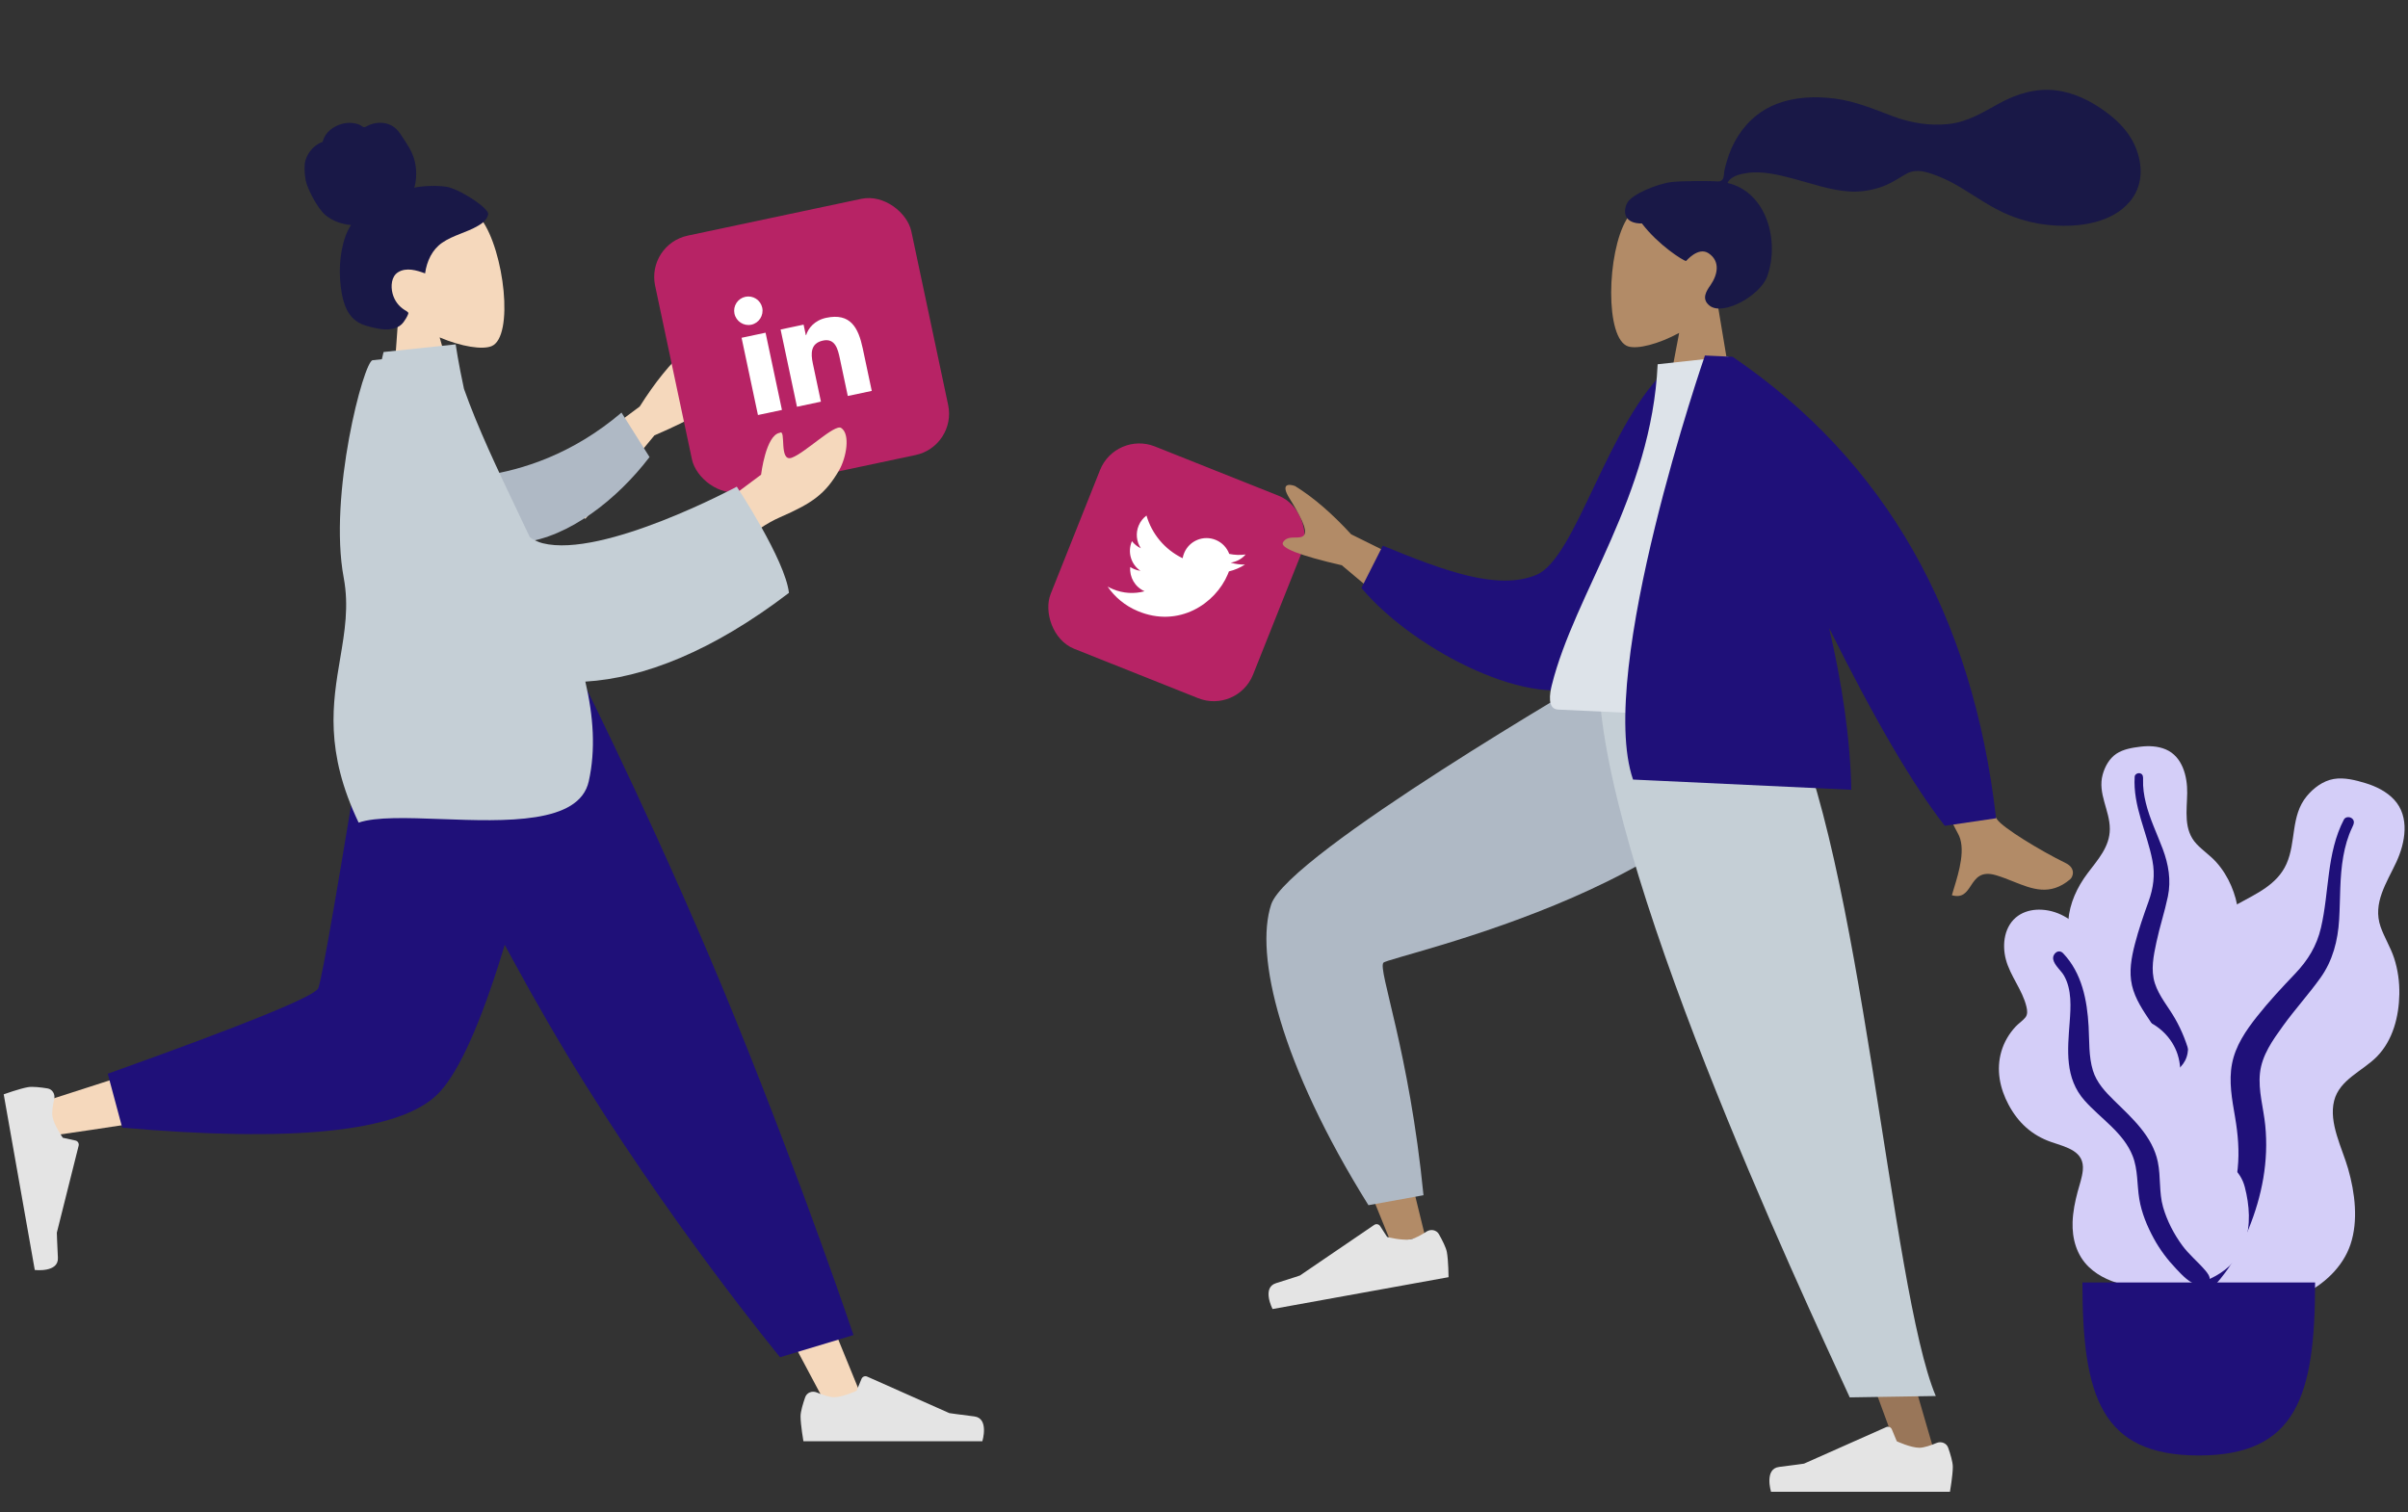 <svg xmlns="http://www.w3.org/2000/svg" width="570" height="358" viewBox="0 0 570 358" fill="none"><rect x="0" y="0" width="570" height="358" fill="#333333" stroke="none"/><rect x="264.089" y="101.996" width="51.574" height="51.574" rx="10" transform="rotate(21.723 264.089 101.996)" fill="#B72365"></rect><path fill-rule="evenodd" clip-rule="evenodd" d="M104.068 79.882C109.291 82.099 114.219 82.832 116.36 81.949C121.728 79.735 119.386 59.349 113.95 51.946C108.515 44.543 85.87 44.166 86.984 60.19C87.37 65.752 90.38 70.341 94.37 73.869L92.239 103.286L110.087 100.778L104.068 79.882Z" fill="#F5D8BC"></path><path fill-rule="evenodd" clip-rule="evenodd" d="M105.675 44.216C103.132 43.818 99.556 44.064 98.091 44.443C98.653 42.3 98.673 39.998 98.09 37.842C97.524 35.746 96.313 34.064 95.161 32.285C94.63 31.465 94.046 30.657 93.263 30.083C92.465 29.498 91.513 29.172 90.552 29.087C89.568 29.001 88.574 29.159 87.648 29.493C87.238 29.641 86.886 29.887 86.487 30.052C86.079 30.221 85.836 29.985 85.491 29.763C84.659 29.226 83.527 29.063 82.573 29.081C81.502 29.102 80.432 29.414 79.477 29.9C78.546 30.374 77.684 31.051 77.089 31.945C76.825 32.343 76.596 32.786 76.472 33.256C76.422 33.449 76.424 33.559 76.251 33.652C76.091 33.737 75.894 33.767 75.728 33.85C74.123 34.656 72.865 36.157 72.314 37.934C71.993 38.97 72.017 40.713 72.346 42.623C72.675 44.533 75.117 49.296 76.999 50.894C78.678 52.32 80.962 53.096 83.086 53.277C81.939 55.026 81.303 57.099 80.909 59.172C80.48 61.424 80.342 63.72 80.495 66.019C80.64 68.203 80.947 70.491 81.752 72.535C82.506 74.446 83.751 75.926 85.593 76.717C86.437 77.08 87.323 77.316 88.21 77.522C89.085 77.725 89.96 77.918 90.854 77.975C92.545 78.083 94.431 77.758 95.515 76.276C95.905 75.741 96.324 75.079 96.576 74.458C96.667 74.235 96.72 74.089 96.546 73.908C96.338 73.691 96.03 73.545 95.779 73.387C94.351 72.487 93.359 71.158 92.919 69.475C92.473 67.766 92.626 65.459 94.213 64.463C96.172 63.233 98.625 63.984 100.624 64.724C101.023 61.834 102.293 59.104 104.656 57.472C107.27 55.667 110.474 55.048 113.195 53.432C113.903 53.011 114.62 52.545 115.084 51.825C115.278 51.524 115.501 51.137 115.544 50.769C115.6 50.286 115.243 49.937 114.959 49.606C113.452 47.852 108.218 44.615 105.675 44.216Z" fill="#191847"></path><path fill-rule="evenodd" clip-rule="evenodd" d="M98.63 162.258L154.434 255.272L196.271 333.907H205.282L135.184 162.258L98.63 162.258Z" fill="#F5D8BC"></path><path fill-rule="evenodd" clip-rule="evenodd" d="M193.337 329.653C192.259 329.202 190.986 329.676 190.6 330.779C190.085 332.247 189.501 334.163 189.501 335.297C189.501 337.322 190.178 341.208 190.178 341.208C192.534 341.208 232.536 341.208 232.536 341.208C232.536 341.208 234.187 335.766 230.629 335.332C227.072 334.898 224.719 334.548 224.719 334.548L205.264 325.901C204.75 325.673 204.149 325.913 203.934 326.433L202.766 329.257C202.766 329.257 199.473 330.789 197.414 330.789C196.307 330.789 194.641 330.199 193.337 329.653Z" fill="#E4E4E4"></path><path fill-rule="evenodd" clip-rule="evenodd" d="M184.652 321.315L202.03 316.074C202.03 316.074 190.609 282.035 174.034 241.156C157.459 200.277 138.433 162.258 138.433 162.258H89.351C89.351 162.258 110.504 210.351 134.202 249.655C157.899 288.959 184.652 321.315 184.652 321.315Z" fill="#1F1079"></path><path fill-rule="evenodd" clip-rule="evenodd" d="M94.962 162.258C89.695 194.943 79.537 236.703 78.579 237.992C77.939 238.851 54.931 246.538 9.554 261.052L11.5 268.974C65.613 261.19 94.125 255.151 97.038 250.857C101.408 244.415 123.224 193.528 131.674 162.258H94.962Z" fill="#F5D8BC"></path><path fill-rule="evenodd" clip-rule="evenodd" d="M25.505 254.204L28.933 266.963C69.406 270.502 94.205 267.945 103.33 259.292C112.454 250.638 122.853 218.294 134.527 162.258H87.724C80.328 208.144 76.193 232.05 75.319 233.976C74.445 235.902 57.841 242.645 25.505 254.204Z" fill="#1F1079"></path><path fill-rule="evenodd" clip-rule="evenodd" d="M12.838 260.184C13.097 259.041 12.406 257.865 11.248 257.677C9.71 257.427 7.718 257.187 6.599 257.384C4.599 257.735 0.878 259.075 0.878 259.075C1.287 261.388 8.233 300.663 8.233 300.663C8.233 300.663 13.896 301.339 13.707 297.771C13.518 294.203 13.454 291.832 13.454 291.832L18.616 271.235C18.753 270.688 18.41 270.136 17.859 270.015L14.869 269.359C14.869 269.359 12.784 266.392 12.426 264.37C12.235 263.287 12.526 261.556 12.838 260.184Z" fill="#E4E4E4"></path><path fill-rule="evenodd" clip-rule="evenodd" d="M127.593 113.971L151.426 96.248C155.004 90.563 158.679 86.021 162.45 82.624C163.648 81.915 165.83 81.281 164.265 85.258C162.701 89.235 161.235 93.488 162.455 94.474C163.676 95.46 166.098 93.503 167.628 95.211C168.648 96.349 164.409 98.971 154.91 103.074L138.559 122.832L127.593 113.971Z" fill="#F5D8BC"></path><path fill-rule="evenodd" clip-rule="evenodd" d="M114.581 112.596C123.609 111.23 135.398 107.632 147.119 97.682L153.75 108.205C146.11 118.232 134.646 127.2 123.693 128.427C115.062 129.395 109.21 119.644 114.581 112.596Z" fill="#AFB9C5"></path><rect x="153" y="57.859" width="62" height="62" rx="10" transform="rotate(-11.97 153 57.859)" fill="#B72365"></rect><path d="M185.095 97.052L179.416 98.256L175.539 79.969L181.217 78.765L185.095 97.052ZM177.846 76.873C176.03 77.258 174.238 76.066 173.854 74.25C173.669 73.377 173.838 72.468 174.324 71.72C174.81 70.972 175.573 70.449 176.445 70.264C177.317 70.079 178.227 70.248 178.975 70.734C179.722 71.22 180.246 71.983 180.431 72.855C180.816 74.671 179.661 76.488 177.846 76.873ZM206.348 92.546L200.682 93.748L198.795 84.845C198.345 82.724 197.725 80.012 194.815 80.629C191.863 81.255 191.899 83.656 192.405 86.04L194.324 95.096L188.652 96.298L184.775 78.01L190.221 76.856L190.75 79.35L190.829 79.334C191.283 77.736 192.813 75.827 195.576 75.241C201.324 74.023 203.183 77.584 204.225 82.499L206.355 92.545L206.348 92.546Z" fill="white"></path><path fill-rule="evenodd" clip-rule="evenodd" d="M169.692 120.182L180.158 112.379C180.158 112.379 181.272 102.99 184.583 102.467C186.172 101.439 184.284 109.482 187.413 108.368C190.543 107.253 197.588 100.316 199.109 101.31C201.36 102.78 200.329 108.41 198.598 111.382C195.365 116.936 192.346 119.104 184.605 122.475C178.534 125.12 171.932 131.436 171.932 131.436L169.692 120.182Z" fill="#F5D8BC"></path><path fill-rule="evenodd" clip-rule="evenodd" d="M109.828 92.057C108.498 85.934 107.861 81.528 107.861 81.528L90.792 83.34C90.654 83.909 90.521 84.478 90.394 85.046L88.194 85.284C86.121 85.508 77.695 117.181 81.36 136.771C82.619 143.498 81.598 149.529 80.523 155.88C78.739 166.416 76.807 177.83 84.893 194.752C89.003 193.347 96.436 193.618 104.525 193.914C119.664 194.467 137.102 195.104 139.361 184.989C141.033 177.498 140.477 169.563 138.556 161.37C152.4 160.538 168.655 154.177 186.752 140.36C185.879 132.552 174.411 115.218 174.411 115.218C174.411 115.218 142.747 132.224 128.445 128.607C127.397 128.342 126.392 127.863 125.429 127.202C124.427 125.076 123.413 122.949 122.4 120.824C117.762 111.097 113.148 101.417 109.828 92.057Z" fill="#C5CFD6"></path><path fill-rule="evenodd" clip-rule="evenodd" d="M397.475 78.817C392.48 81.509 387.641 82.696 385.428 82.016C379.877 80.309 380.319 59.793 385.045 51.918C389.77 44.043 412.282 41.568 412.66 57.627C412.791 63.2 410.219 68.048 406.573 71.932L411.423 101.024L393.419 100.181L397.475 78.817Z" fill="#B28B67"></path><path fill-rule="evenodd" clip-rule="evenodd" d="M395.742 43.089C398.133 42.812 404.534 42.844 405.713 42.899C406.466 42.935 407.274 43.144 407.752 42.476C408.144 41.928 408.054 40.968 408.194 40.318C408.356 39.563 408.571 38.82 408.788 38.079C409.405 35.971 410.283 33.98 411.467 32.127C413.688 28.65 416.828 25.992 420.704 24.542C424.983 22.94 429.75 22.75 434.245 23.326C439.056 23.942 443.353 25.736 447.843 27.446C452.121 29.074 456.646 29.848 461.223 29.365C465.834 28.878 469.409 26.566 473.381 24.398C477.447 22.179 482.039 20.818 486.696 21.398C491.043 21.94 494.98 23.924 498.476 26.492C501.746 28.895 504.405 31.726 505.799 35.601C507.299 39.769 507.088 44.257 504.137 47.74C499.86 52.79 492.311 53.794 486.09 53.368C482.492 53.122 478.985 52.3 475.64 50.949C471.179 49.146 467.386 46.267 463.246 43.882C461.303 42.762 459.284 41.823 457.155 41.115C455.089 40.427 453.04 40.06 451.086 41.233C449.018 42.472 447.16 43.699 444.827 44.426C442.589 45.124 440.237 45.463 437.893 45.336C433.334 45.087 428.903 43.459 424.517 42.303C420.941 41.36 417.111 40.408 413.393 40.979C411.842 41.218 409.567 41.754 408.937 43.32C418.201 45.446 421.331 57.137 418.302 65.471C416.666 69.969 407.871 74.905 404.661 72.35C402.627 70.731 403.999 68.795 404.887 67.516C406.589 65.067 407.283 61.852 404.434 59.958C401.977 58.325 399.151 61.798 399.101 61.792C398.409 61.705 392.564 58.038 388.659 52.905C384.567 52.956 384.073 50.244 385.15 48.096C386.227 45.948 392.438 43.472 395.742 43.089Z" fill="#191847"></path><path fill-rule="evenodd" clip-rule="evenodd" d="M421.663 166.707C417.23 184.644 322.115 223.453 321.357 224.868C320.852 225.811 337.337 292.673 337.337 292.673L329.324 294.303C329.324 294.303 298.998 221.297 302.331 214.637C307.103 205.103 380.337 159.857 380.337 159.857L421.663 166.707Z" fill="#B28B67"></path><path fill-rule="evenodd" clip-rule="evenodd" d="M336.957 282.965L323.925 285.326C303.011 251.8 296.964 226.05 300.901 214.127C304.838 202.204 378.658 159.418 378.658 159.418L422.535 166.902C413.864 208.712 328.838 226.309 327.466 227.919C326.094 229.53 333.591 248.876 336.957 282.965Z" fill="#AFB9C5"></path><path fill-rule="evenodd" clip-rule="evenodd" d="M337.699 291.56C338.679 290.923 340.017 291.163 340.596 292.179C341.367 293.532 342.286 295.314 342.491 296.429C342.856 298.422 342.89 302.366 342.89 302.366C340.572 302.786 301.225 309.911 301.225 309.911C301.225 309.911 298.62 304.851 302.041 303.79C305.462 302.729 307.713 301.966 307.713 301.966L325.292 289.992C325.757 289.676 326.392 289.805 326.697 290.278L328.354 292.849C328.354 292.849 331.87 293.769 333.895 293.403C334.984 293.206 336.515 292.329 337.699 291.56Z" fill="#E4E4E4"></path><path fill-rule="evenodd" clip-rule="evenodd" d="M411.776 165.021L434.444 263.244L458.874 347.182L449.991 345.667L381.665 159.885L411.776 165.021Z" fill="#997659"></path><path fill-rule="evenodd" clip-rule="evenodd" d="M458.417 341.614C459.495 341.162 460.768 341.637 461.154 342.74C461.669 344.208 462.253 346.124 462.253 347.258C462.253 349.283 461.576 353.169 461.576 353.169C459.22 353.169 419.218 353.169 419.218 353.169C419.218 353.169 417.567 347.727 421.125 347.293C424.682 346.859 427.035 346.509 427.035 346.509L446.49 337.862C447.004 337.634 447.605 337.874 447.82 338.394L448.988 341.218C448.988 341.218 452.281 342.75 454.34 342.75C455.447 342.75 457.113 342.16 458.417 341.614Z" fill="#E4E4E4"></path><path fill-rule="evenodd" clip-rule="evenodd" d="M458.22 330.501L437.852 330.824C426.406 305.852 378.181 203.234 378.462 159.34L422.403 166.835C440.524 201.691 447.551 305.28 458.22 330.501Z" fill="#C5CFD6"></path><path fill-rule="evenodd" clip-rule="evenodd" d="M319.835 126.496L346.461 139.67L337.262 150.35L317.633 133.835C307.551 131.497 302.91 129.677 303.71 128.374C304.384 127.276 305.543 127.266 306.611 127.257C307.442 127.251 308.218 127.244 308.666 126.724C309.69 125.536 307.485 121.613 305.232 117.981C302.98 114.348 305.24 114.581 306.546 115.064C310.865 117.732 315.295 121.543 319.835 126.496ZM440.687 150.413L456.202 148.091C465.346 175.975 470.858 191.279 472.741 194.003C474.121 196 482.958 201.391 488.972 204.331C491.386 205.511 490.76 207.562 490.006 208.192C485.252 212.168 481.083 210.501 476.545 208.687C475.231 208.162 473.886 207.624 472.487 207.208C468.867 206.129 467.664 207.955 466.528 209.681C465.521 211.208 464.567 212.658 462.032 211.943C462.172 211.447 462.341 210.892 462.524 210.293C463.707 206.42 465.451 200.709 463.422 197.248C462.381 195.472 454.803 179.861 440.687 150.413Z" fill="#B28B67"></path><path fill-rule="evenodd" clip-rule="evenodd" d="M401.732 88.076L395.297 86.663C380.529 99.666 373.226 132.225 363.607 136.13C354.512 139.822 342.078 135.255 327.329 129.185L322.256 139.203C335.198 154.542 363.653 168.321 375.754 161.782C395.102 151.326 401.341 111.04 401.732 88.076Z" fill="#1F1079"></path><path fill-rule="evenodd" clip-rule="evenodd" d="M426.207 170.673C426.207 170.673 387.192 168.847 368.81 167.987C366.187 167.864 366.858 164.112 367.326 162.224C372.731 140.44 390.921 117.536 392.386 86.235L409.063 84.421C421.73 107.02 425.2 134.276 426.207 170.673Z" fill="#DDE3E9"></path><path fill-rule="evenodd" clip-rule="evenodd" d="M409.942 84.461L410.131 84.47C446.198 109.023 466.985 145.44 472.492 193.72L460.351 195.507C452.815 185.877 443.689 170.267 432.973 148.677C435.97 161.521 437.982 174.644 438.224 186.976L386.558 184.557C377.735 158.888 403.576 84.163 403.576 84.163L407.143 84.33L409.942 84.461Z" fill="#1F1079"></path><path fill-rule="evenodd" clip-rule="evenodd" d="M506.62 176.779C508.637 176.531 510.79 176.618 512.666 177.421C516.655 179.129 517.789 183.881 517.734 187.744C517.675 191.901 516.8 196.442 519.934 199.792C521.375 201.332 523.167 202.511 524.582 204.079C526.093 205.755 527.28 207.673 528.158 209.732C529.77 213.514 530.562 217.962 529.087 221.93C527.789 225.424 524.522 228.577 525.228 232.549C525.964 236.693 530.107 239.861 532.697 242.947C535.629 246.44 538.328 250.905 538.771 255.485C539.196 259.875 537.301 264.315 534.393 267.634C528.583 274.264 519.849 277.515 511.043 277.495C507.304 277.486 503.071 277.316 499.845 275.29C498.848 274.663 498.322 273.961 497.729 272.984C497.197 272.108 496.495 271.538 495.682 270.919C493.897 269.557 492.607 267.723 491.784 265.669C488.589 257.692 491.143 247.824 495.616 240.741C496.676 239.062 497.544 237.447 497.029 235.447C496.491 233.359 495.171 231.476 494.003 229.681C492.849 227.907 491.531 226.214 490.629 224.296C489.684 222.287 489.418 220.183 489.585 217.984C489.898 213.854 491.667 210.042 494.17 206.72C496.581 203.52 499.412 200.459 499.418 196.266C499.425 191.823 496.48 187.87 497.735 183.352C498.254 181.481 499.298 179.562 500.98 178.44C502.593 177.365 504.723 177.013 506.62 176.779Z" fill="#D4CEF8"></path><path fill-rule="evenodd" clip-rule="evenodd" d="M505.301 183.882C505.339 183.286 506.041 182.928 506.594 183.083C507.321 183.288 507.307 183.974 507.288 184.584C507.229 186.461 507.498 188.285 507.946 190.107C508.876 193.893 510.594 197.382 511.956 201.019C513.316 204.653 513.955 208.405 513.157 212.251C512.404 215.876 511.222 219.408 510.453 223.038C509.774 226.238 509.052 229.612 510.085 232.804C511.08 235.876 513.278 238.377 514.861 241.154C518.139 246.901 519.593 253.276 519.787 259.837C519.877 262.884 519.796 265.958 519.095 268.947C518.692 270.667 518.15 272.992 516.688 274.18C516.013 274.728 514.86 274.917 514.293 274.106C513.76 273.345 514.228 272.168 514.397 271.357C515.129 267.846 515.276 264.258 515.101 260.694C514.931 257.241 514.527 253.794 513.449 250.497C512.449 247.436 510.93 244.688 509.142 242.011C507.319 239.283 505.425 236.549 504.672 233.317C503.907 230.034 504.529 226.693 505.36 223.473C506.239 220.066 507.39 216.758 508.58 213.444C509.739 210.215 510.15 207.16 509.51 203.78C508.245 197.103 504.86 190.836 505.301 183.882Z" fill="#1F1079"></path><path fill-rule="evenodd" clip-rule="evenodd" d="M559.938 185.405C562.441 186.164 564.927 187.389 566.711 189.31C570.505 193.395 569.341 199.568 567.247 204.077C564.992 208.93 561.576 213.808 563.502 219.376C564.387 221.936 565.875 224.255 566.715 226.834C567.612 229.59 567.999 232.461 567.95 235.338C567.859 240.621 566.452 246.259 562.632 250.151C559.269 253.578 553.77 255.58 552.512 260.614C551.2 265.866 554.408 271.746 555.832 276.721C557.444 282.352 558.272 289.003 556.386 294.615C554.578 299.993 550.016 304.221 544.852 306.604C534.533 311.365 522.553 310.632 512.206 306.02C507.814 304.061 502.924 301.655 500.194 297.594C499.351 296.339 499.101 295.239 498.917 293.783C498.753 292.477 498.226 291.442 497.596 290.29C496.212 287.761 495.659 284.934 495.771 282.092C496.205 271.057 504.395 260.796 513.379 254.806C515.508 253.387 517.377 251.942 517.823 249.324C518.288 246.591 517.725 243.69 517.294 240.973C516.869 238.288 516.209 235.613 516.156 232.89C516.101 230.038 516.893 227.427 518.245 224.931C520.785 220.243 524.868 216.686 529.558 214.089C534.076 211.587 539.015 209.465 541.226 204.544C543.569 199.327 542.182 193.149 546.033 188.496C547.627 186.569 549.863 184.859 552.431 184.418C554.894 183.995 557.584 184.691 559.938 185.405Z" fill="#D4CEF8"></path><path fill-rule="evenodd" clip-rule="evenodd" d="M554.824 194.029C555.18 193.347 556.189 193.294 556.756 193.768C557.502 194.391 557.129 195.19 556.788 195.898C555.742 198.075 555.108 200.362 554.684 202.739C553.802 207.681 554.001 212.687 553.703 217.68C553.405 222.669 552.2 227.418 549.262 231.522C546.492 235.392 543.267 238.926 540.473 242.792C538.011 246.2 535.408 249.789 534.957 254.086C534.524 258.222 535.799 262.319 536.209 266.416C537.059 274.896 535.444 283.159 532.255 290.979C530.774 294.61 529.078 298.184 526.7 301.331C525.331 303.143 523.484 305.594 521.151 306.224C520.075 306.514 518.625 306.131 518.382 304.879C518.153 303.705 519.315 302.564 519.935 301.699C522.622 297.954 524.664 293.812 526.314 289.527C527.913 285.376 529.234 281.109 529.688 276.664C530.109 272.54 529.759 268.509 529.056 264.421C528.34 260.256 527.543 256.045 528.343 251.848C529.156 247.584 531.624 243.981 534.276 240.629C537.08 237.084 540.153 233.797 543.274 230.523C546.315 227.334 548.388 223.956 549.397 219.644C551.392 211.126 550.686 201.977 554.824 194.029Z" fill="#1F1079"></path><path fill-rule="evenodd" clip-rule="evenodd" d="M482.648 215.355C486.85 215.355 490.545 217.562 493.091 220.692C496.071 224.357 496.673 228.833 497.883 233.2C498.485 235.374 499.521 237.532 501.336 239.009C502.987 240.352 505.083 240.621 507.058 241.277C511.007 242.588 514.196 245.747 515.455 249.602C516.992 254.304 515.365 259.045 515.645 263.81C515.902 268.186 520.259 270.917 523.764 273.014C527.22 275.083 530.334 277.019 531.375 281.049C532.478 285.323 532.849 290.094 531.32 294.316C528.774 301.346 521.324 304.441 514.126 304.921C507.593 305.357 499.379 304.673 494.472 299.977C491.537 297.166 490.473 293.236 490.605 289.325C490.687 286.893 491.174 284.484 491.803 282.134C492.248 280.469 492.85 278.81 493.022 277.089C493.478 272.51 489.205 271.631 485.568 270.374C480.946 268.776 477.71 265.758 475.46 261.554C473.364 257.639 472.485 253.244 473.741 248.934C474.383 246.734 475.546 244.737 477.125 243.039C477.819 242.291 478.798 241.668 479.425 240.882C480.011 240.149 479.883 239.199 479.682 238.34C478.749 234.372 475.843 231.086 474.804 227.125C473.866 223.55 474.421 219.101 477.721 216.794C479.147 215.798 480.905 215.366 482.648 215.355Z" fill="#D4CEF8"></path><path fill-rule="evenodd" clip-rule="evenodd" d="M488.374 225.695C492.828 230.394 494.039 236.77 494.394 242.949C494.593 246.414 494.386 250.069 495.414 253.43C496.293 256.307 498.355 258.506 500.481 260.584C504.759 264.768 509.53 269.021 510.781 275.076C511.516 278.629 511.02 282.299 512.035 285.813C512.957 289.008 514.581 292.146 516.557 294.843C518.148 297.015 520.22 298.678 521.959 300.703C522.489 301.321 523.249 302.231 523.03 303.104C522.774 304.126 521.46 304.449 520.527 304.289C518.353 303.914 516.523 301.858 515.102 300.364C513.023 298.178 511.256 295.827 509.821 293.19C508.227 290.261 506.944 287.154 506.395 283.868C505.826 280.46 506.11 276.907 504.81 273.636C502.624 268.132 497.32 264.884 493.486 260.594C488.709 255.248 489.421 248.595 489.911 242.019C490.18 238.405 490.447 234.324 488.603 231.025C487.899 229.765 486.33 228.591 486.027 227.16C485.75 225.848 487.263 224.523 488.374 225.695Z" fill="#1F1079"></path><path fill-rule="evenodd" clip-rule="evenodd" d="M492.933 303.621C492.933 330.495 497.318 344.576 520.471 344.576C543.624 344.576 548.01 330.495 548.01 303.621H492.933Z" fill="#1F1079"></path><path d="M290.899 135.276C290.819 135.512 290.722 135.74 290.626 135.969C287.686 142.944 278.988 148.744 269.285 144.654C266.295 143.394 263.883 141.357 262.181 138.87C262.585 139.098 262.986 139.286 263.427 139.472C265.894 140.512 268.516 140.636 270.928 139.979C268.629 138.952 267.326 136.613 267.537 134.24C267.843 134.427 268.156 134.597 268.499 134.742C268.973 134.941 269.474 135.076 269.964 135.147C267.752 133.638 266.834 130.75 267.915 128.185L267.943 128.12C268.48 128.808 269.194 129.398 270.046 129.795C269.024 128.249 268.774 126.239 269.546 124.409C269.959 123.429 270.599 122.641 271.387 122.049C272.635 126.346 275.658 130.083 279.939 132.157C280.023 131.73 280.146 131.301 280.318 130.893C281.544 127.985 284.895 126.608 287.819 127.841C289.338 128.481 290.442 129.697 290.972 131.132C292.261 131.406 293.59 131.447 294.858 131.269C293.949 132.329 292.682 133.007 291.312 133.199C292.422 133.533 293.575 133.672 294.695 133.663C293.536 134.406 292.245 134.958 290.899 135.276Z" fill="white"></path></svg>